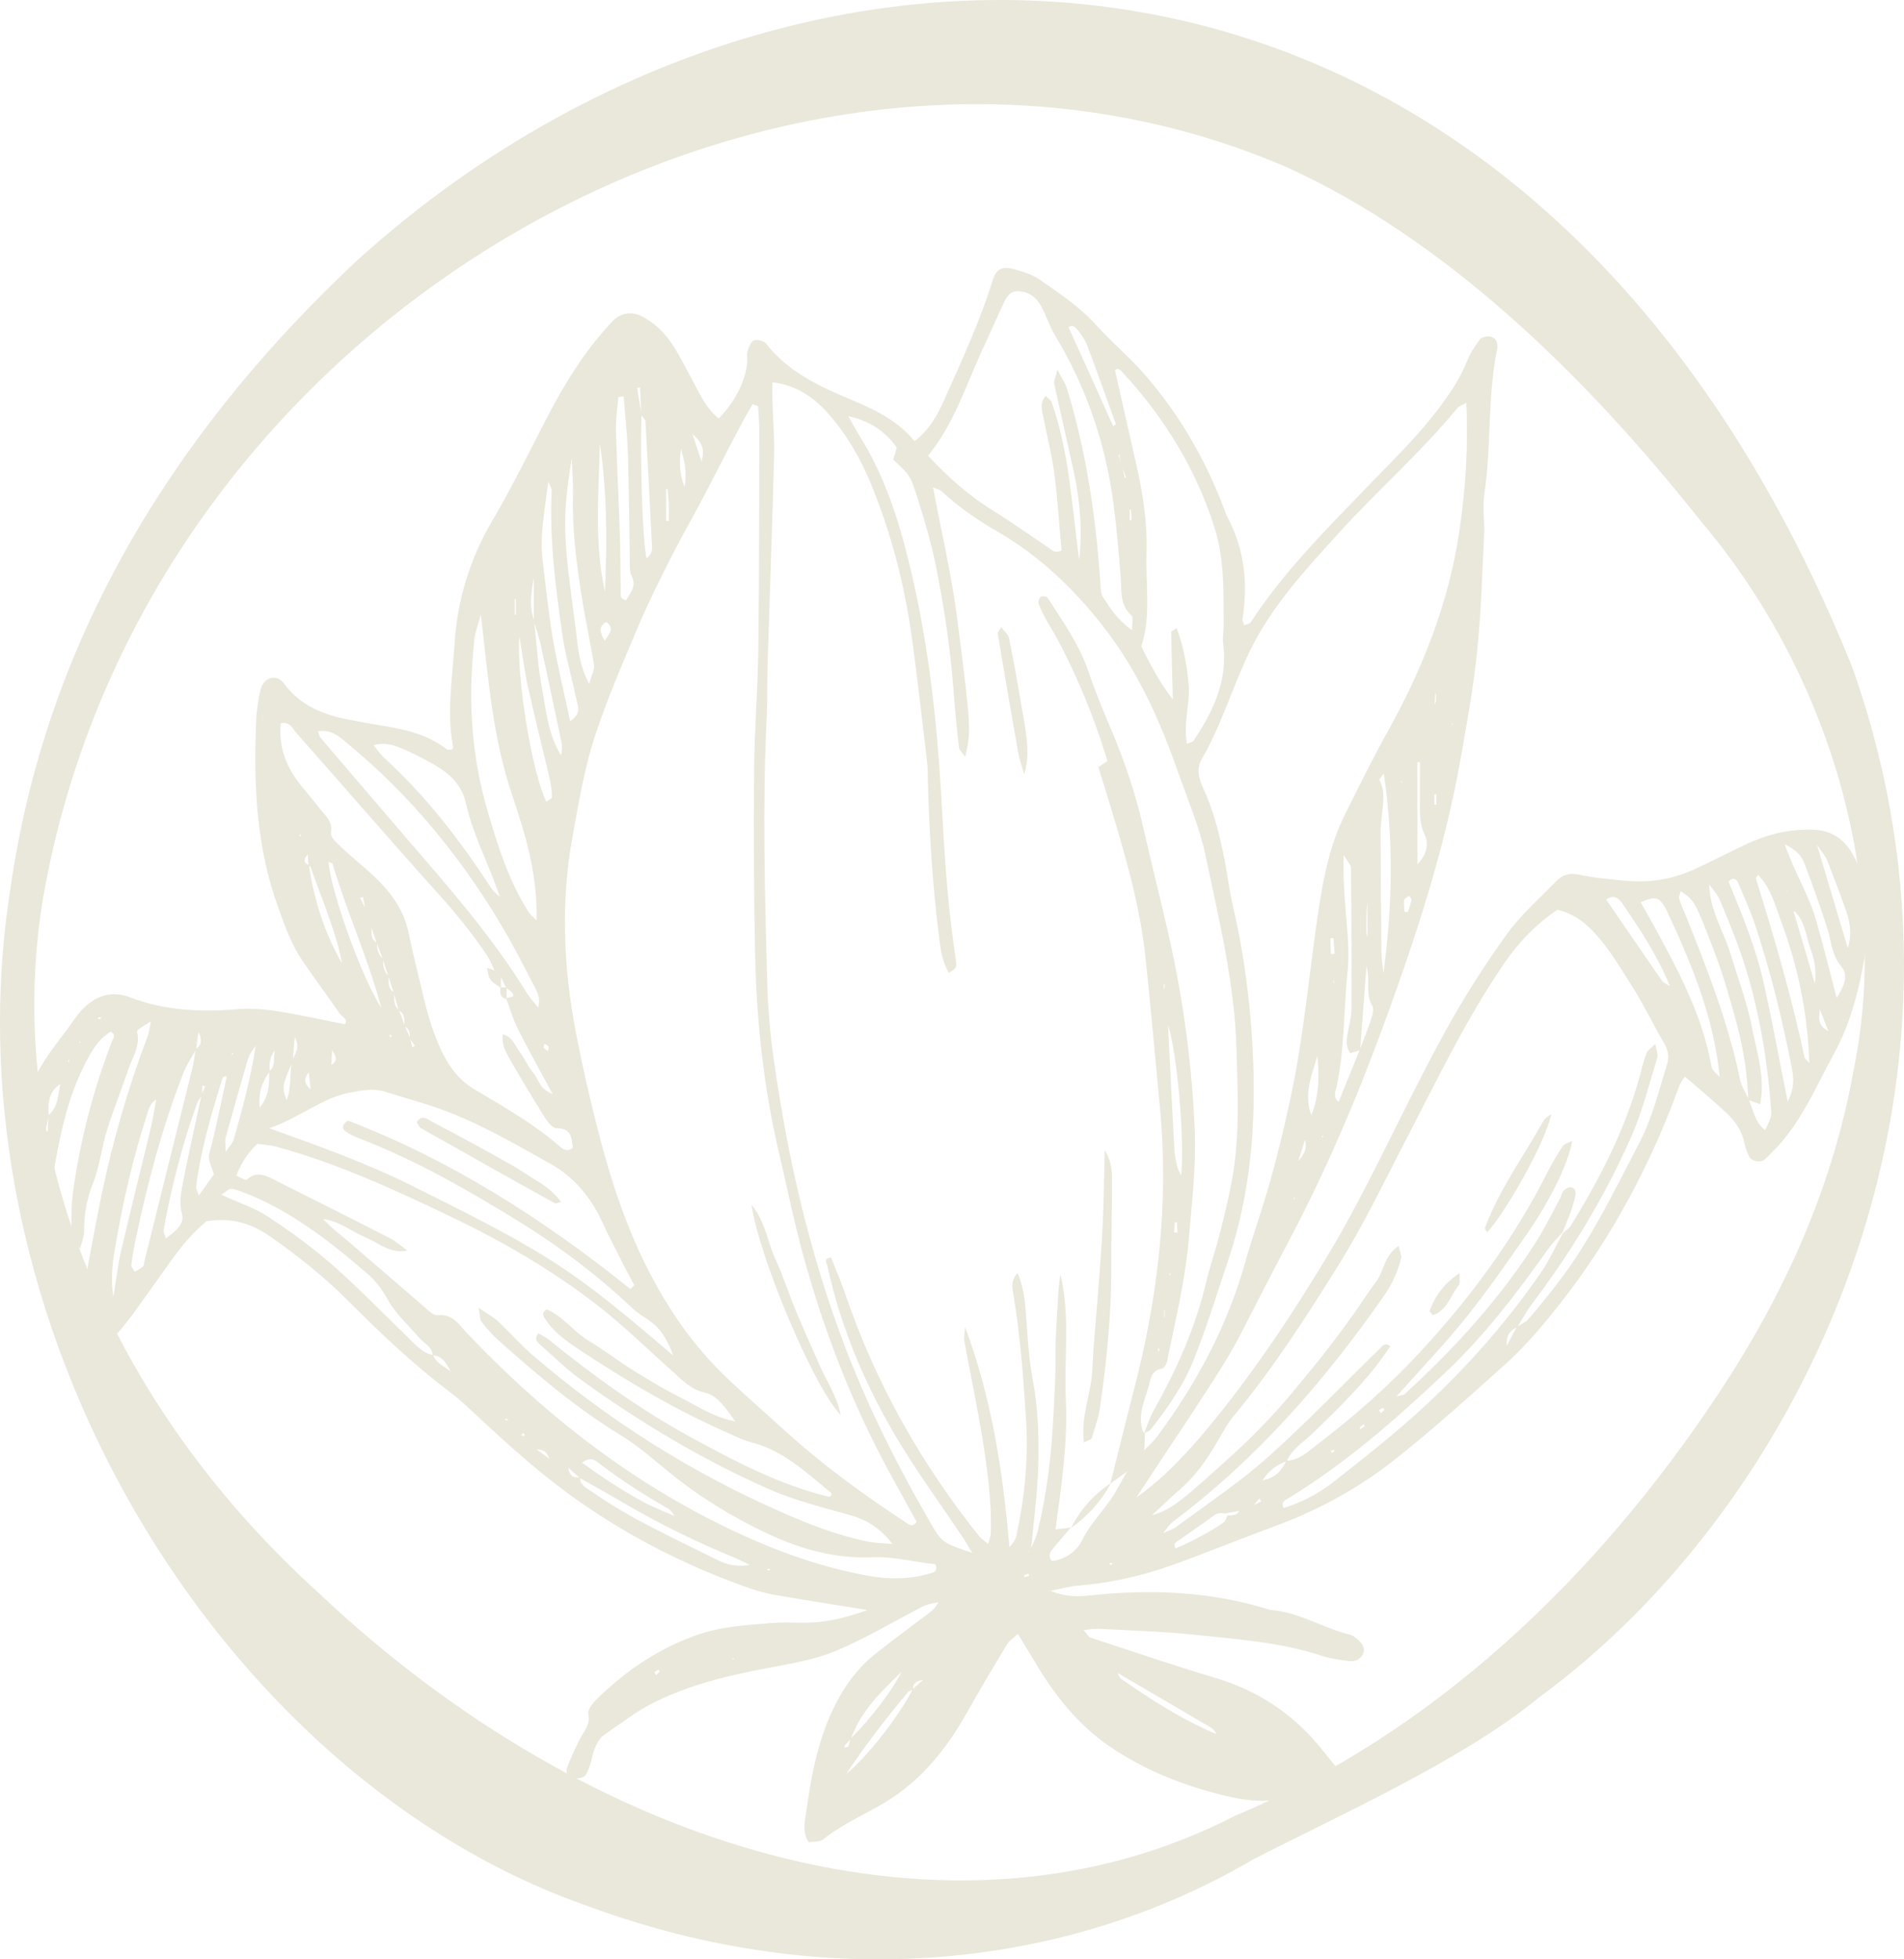 <?xml version="1.0" encoding="UTF-8"?> <svg xmlns="http://www.w3.org/2000/svg" width="35" height="36" viewBox="0 0 35 36" fill="none"><path d="M20.889 27.514C21.379 27.167 21.777 26.744 22.151 26.301C23.042 25.235 23.805 24.079 24.512 22.889C24.739 22.509 24.944 22.113 25.149 21.721C25.624 20.794 26.071 19.852 26.573 18.94C26.91 18.327 27.29 17.732 27.698 17.165C27.955 16.808 28.298 16.51 28.607 16.19C28.721 16.075 28.852 16.033 29.03 16.072C29.296 16.129 29.572 16.153 29.848 16.18C30.286 16.223 30.711 16.168 31.113 15.987C31.444 15.839 31.762 15.67 32.09 15.516C32.469 15.338 32.858 15.236 33.287 15.242C33.689 15.248 33.924 15.429 34.096 15.767C34.347 16.259 34.396 16.775 34.319 17.31C34.215 18.019 34.059 18.729 33.713 19.36C33.37 19.985 33.097 20.661 32.571 21.174C32.522 21.223 32.479 21.274 32.424 21.316C32.35 21.37 32.191 21.331 32.151 21.247C32.114 21.171 32.087 21.09 32.068 21.005C32.022 20.779 31.894 20.595 31.728 20.441C31.492 20.22 31.244 20.015 30.975 19.782C30.88 19.891 30.846 20.018 30.8 20.139C30.249 21.603 29.495 22.959 28.5 24.175C28.252 24.48 27.988 24.779 27.698 25.042C27.021 25.651 26.344 26.261 25.63 26.826C24.981 27.336 24.255 27.738 23.471 28.028C22.824 28.266 22.184 28.529 21.535 28.761C20.984 28.957 20.414 29.084 19.826 29.133C19.676 29.145 19.526 29.187 19.308 29.229C19.584 29.341 19.795 29.338 20.01 29.317C21.137 29.193 22.255 29.235 23.345 29.579C23.872 29.616 24.316 29.912 24.815 30.035C24.864 30.047 24.91 30.081 24.947 30.114C25.027 30.183 25.1 30.268 25.06 30.377C25.02 30.479 24.919 30.534 24.809 30.521C24.638 30.5 24.463 30.476 24.301 30.425C23.556 30.177 22.779 30.123 22.01 30.041C21.409 29.978 20.803 29.96 20.2 29.927C20.12 29.921 20.037 29.939 19.918 29.951C19.979 30.017 20.003 30.072 20.04 30.087C20.809 30.34 21.575 30.6 22.35 30.832C23.119 31.062 23.753 31.482 24.255 32.088C24.463 32.339 24.65 32.605 24.91 32.807C24.962 32.846 24.99 32.964 24.975 33.03C24.947 33.133 24.846 33.19 24.733 33.178C24.647 33.169 24.564 33.136 24.485 33.106C24.218 33.006 23.933 32.982 23.667 33.039C23.318 33.115 22.978 33.097 22.641 33.021C21.878 32.852 21.158 32.581 20.497 32.155C19.887 31.762 19.443 31.228 19.075 30.621C18.962 30.431 18.846 30.244 18.711 30.02C18.622 30.102 18.552 30.147 18.512 30.213C18.264 30.624 18.019 31.032 17.786 31.448C17.403 32.131 16.931 32.725 16.242 33.133C15.872 33.35 15.473 33.522 15.136 33.794C15.069 33.849 14.95 33.833 14.864 33.849C14.748 33.661 14.793 33.483 14.815 33.323C14.904 32.683 15.017 32.046 15.293 31.448C15.483 31.038 15.731 30.675 16.086 30.392C16.408 30.135 16.741 29.893 17.069 29.643C17.137 29.591 17.204 29.54 17.247 29.438C17.155 29.462 17.054 29.471 16.971 29.513C16.435 29.788 15.918 30.102 15.363 30.334C14.971 30.497 14.533 30.567 14.11 30.648C13.397 30.784 12.689 30.95 12.037 31.273C11.715 31.43 11.427 31.657 11.13 31.859C10.98 31.962 10.925 32.125 10.882 32.294C10.854 32.408 10.824 32.529 10.757 32.623C10.723 32.671 10.6 32.683 10.527 32.671C10.435 32.653 10.389 32.562 10.426 32.472C10.493 32.297 10.573 32.128 10.655 31.959C10.729 31.811 10.858 31.696 10.815 31.494C10.796 31.409 10.907 31.276 10.992 31.198C11.528 30.678 12.138 30.268 12.855 30.026C13.283 29.881 13.734 29.86 14.181 29.821C14.371 29.806 14.561 29.812 14.751 29.815C15.17 29.821 15.565 29.721 15.945 29.582C15.372 29.489 14.8 29.401 14.23 29.302C14.061 29.271 13.893 29.223 13.731 29.166C12.536 28.74 11.427 28.166 10.407 27.415C9.881 27.025 9.394 26.593 8.916 26.15C8.701 25.95 8.493 25.745 8.26 25.57C7.599 25.069 7.001 24.504 6.419 23.919C5.969 23.469 5.476 23.07 4.949 22.708C4.603 22.469 4.239 22.367 3.795 22.439C3.577 22.62 3.372 22.85 3.191 23.1C2.94 23.448 2.695 23.798 2.444 24.145C2.352 24.269 2.254 24.387 2.153 24.504C2.021 24.655 1.865 24.752 1.654 24.698C1.445 24.646 1.347 24.501 1.298 24.302C1.234 24.036 1.167 23.774 1.081 23.514C1.029 23.354 0.94 23.209 0.873 23.055C0.827 22.946 0.765 22.841 0.75 22.726C0.661 22.171 0.572 21.615 0.508 21.059C0.462 20.667 0.502 20.274 0.612 19.897C0.658 19.737 0.753 19.589 0.845 19.447C0.964 19.263 1.105 19.088 1.237 18.91C1.329 18.786 1.409 18.653 1.516 18.544C1.764 18.291 2.052 18.191 2.407 18.33C3.032 18.569 3.684 18.596 4.346 18.544C4.585 18.526 4.83 18.538 5.066 18.575C5.491 18.641 5.911 18.735 6.34 18.819C6.404 18.717 6.288 18.686 6.248 18.629C6.024 18.306 5.792 17.989 5.568 17.666C5.363 17.367 5.243 17.032 5.121 16.694C4.707 15.565 4.658 14.399 4.71 13.219C4.72 13.032 4.747 12.844 4.793 12.663C4.851 12.44 5.084 12.376 5.219 12.557C5.528 12.977 5.966 13.143 6.456 13.231C6.609 13.258 6.763 13.291 6.916 13.315C7.378 13.388 7.835 13.472 8.214 13.768C8.236 13.783 8.279 13.771 8.312 13.771C8.318 13.753 8.331 13.735 8.328 13.723C8.208 13.095 8.315 12.467 8.355 11.842C8.404 11.03 8.637 10.269 9.05 9.566C9.415 8.947 9.727 8.304 10.058 7.667C10.386 7.036 10.763 6.423 11.265 5.897C11.406 5.749 11.605 5.719 11.78 5.804C12.037 5.928 12.23 6.124 12.377 6.356C12.524 6.586 12.643 6.833 12.775 7.075C12.895 7.298 13.005 7.528 13.213 7.688C13.507 7.389 13.706 6.999 13.737 6.655C13.743 6.589 13.721 6.513 13.743 6.453C13.764 6.377 13.801 6.278 13.859 6.254C13.918 6.229 14.043 6.263 14.083 6.314C14.432 6.761 14.913 7.026 15.421 7.247C15.927 7.467 16.447 7.654 16.812 8.107C17.097 7.887 17.241 7.606 17.363 7.334C17.682 6.619 18.013 5.906 18.245 5.158C18.313 4.946 18.417 4.883 18.637 4.946C18.803 4.992 18.977 5.043 19.112 5.137C19.477 5.393 19.85 5.638 20.151 5.973C20.414 6.266 20.717 6.519 20.98 6.812C21.639 7.546 22.129 8.385 22.484 9.3C22.509 9.363 22.527 9.43 22.558 9.49C22.877 10.085 22.944 10.716 22.84 11.371C22.834 11.401 22.855 11.434 22.87 11.489C22.913 11.471 22.971 11.465 22.99 11.434C23.593 10.511 24.371 9.735 25.134 8.944C25.563 8.5 26.007 8.071 26.387 7.582C26.619 7.28 26.834 6.978 26.972 6.625C27.027 6.486 27.116 6.353 27.207 6.232C27.238 6.193 27.333 6.175 27.391 6.184C27.483 6.199 27.532 6.275 27.526 6.371C27.526 6.389 27.523 6.405 27.52 6.423C27.339 7.295 27.419 8.189 27.287 9.067C27.25 9.318 27.293 9.578 27.281 9.831C27.247 10.547 27.226 11.262 27.152 11.975C27.085 12.633 26.965 13.288 26.849 13.943C26.555 15.61 26.028 17.213 25.446 18.801C24.947 20.166 24.38 21.5 23.7 22.786C23.388 23.375 23.088 23.97 22.782 24.559C22.537 25.027 22.233 25.467 21.948 25.914C21.605 26.43 21.244 26.971 20.889 27.514ZM22.582 31.968C22.604 31.977 22.625 31.989 22.638 31.995C22.622 31.989 22.598 31.983 22.573 31.977C22.506 31.94 22.439 31.904 22.371 31.871C22.34 31.832 22.319 31.78 22.282 31.756C21.7 31.412 21.115 31.071 20.53 30.73C20.506 30.727 20.481 30.721 20.454 30.718C20.481 30.721 20.509 30.721 20.536 30.724C20.561 30.766 20.573 30.823 20.61 30.848C21.171 31.234 21.743 31.608 22.38 31.868C22.448 31.895 22.515 31.931 22.582 31.968ZM12.643 30.431C12.646 30.431 12.649 30.431 12.649 30.431C12.634 30.428 12.616 30.425 12.6 30.425C12.613 30.428 12.628 30.431 12.643 30.431ZM13.032 28.179C13.044 28.185 13.054 28.194 13.066 28.2C13.051 28.194 13.038 28.188 13.023 28.182C12.953 28.148 12.885 28.115 12.815 28.082C12.751 28.046 12.686 28.006 12.622 27.97C12.551 27.937 12.484 27.904 12.414 27.871C12.371 27.819 12.34 27.753 12.288 27.723C11.859 27.478 11.443 27.212 11.047 26.913C10.965 26.853 10.873 26.741 10.698 26.874C11.069 27.143 11.433 27.381 11.819 27.593C12.012 27.698 12.221 27.774 12.423 27.865C12.493 27.898 12.561 27.931 12.631 27.964C12.695 28 12.76 28.04 12.827 28.076C12.895 28.112 12.965 28.145 13.032 28.179ZM6.41 17.923C6.413 17.938 6.416 17.956 6.416 17.971C6.413 17.956 6.41 17.944 6.407 17.929C6.37 17.862 6.334 17.796 6.294 17.732C6.177 17.107 5.917 16.528 5.709 15.93C5.706 15.918 5.681 15.912 5.669 15.903C5.666 15.842 5.663 15.785 5.657 15.7C5.565 15.803 5.596 15.854 5.678 15.897C5.776 16.543 5.969 17.159 6.303 17.726C6.34 17.79 6.374 17.856 6.41 17.923ZM9.626 17.207C9.636 17.228 9.648 17.249 9.657 17.27C9.645 17.252 9.632 17.231 9.62 17.213C9.617 17.201 9.614 17.186 9.614 17.174C9.62 17.186 9.623 17.195 9.626 17.207ZM7.243 18.233C7.25 18.348 7.225 18.472 7.335 18.56C7.372 18.659 7.409 18.756 7.442 18.855C7.476 18.928 7.51 19 7.54 19.073C7.553 19.13 7.565 19.185 7.577 19.242C7.593 19.233 7.608 19.227 7.626 19.218C7.596 19.172 7.565 19.124 7.534 19.079C7.531 18.994 7.537 18.901 7.436 18.861C7.427 18.753 7.458 18.632 7.329 18.566C7.299 18.457 7.268 18.348 7.237 18.24C7.204 18.137 7.17 18.031 7.136 17.929C7.102 17.826 7.069 17.723 7.035 17.618C6.998 17.518 6.962 17.418 6.922 17.322C6.888 17.219 6.851 17.116 6.818 17.014C6.784 16.911 6.75 16.805 6.717 16.703C6.701 16.627 6.686 16.552 6.671 16.479C6.652 16.485 6.637 16.491 6.619 16.497C6.652 16.564 6.689 16.63 6.723 16.697C6.756 16.799 6.79 16.905 6.824 17.008C6.845 17.113 6.79 17.246 6.928 17.319C6.931 17.43 6.943 17.536 7.041 17.615C7.044 17.729 7.041 17.844 7.142 17.923C7.151 18.034 7.115 18.158 7.243 18.233ZM32.874 16.413C32.868 16.401 32.862 16.386 32.855 16.374C32.849 16.365 32.837 16.362 32.828 16.356C32.846 16.374 32.865 16.389 32.883 16.407C32.911 16.516 32.938 16.621 32.966 16.73C33.088 17.147 33.211 17.566 33.361 18.07C33.398 17.778 33.336 17.59 33.272 17.406C33.196 17.186 33.18 16.941 33.006 16.76C32.993 16.748 32.975 16.745 32.96 16.736C32.929 16.627 32.901 16.522 32.874 16.413ZM22.791 27.759C22.696 27.777 22.601 27.792 22.506 27.81C22.365 27.768 22.285 27.874 22.19 27.937C22.022 28.052 21.857 28.169 21.691 28.287C21.642 28.323 21.562 28.336 21.605 28.453C21.918 28.317 22.215 28.163 22.494 27.973C22.527 27.949 22.54 27.892 22.561 27.846C22.647 27.84 22.742 27.852 22.785 27.75C22.864 27.723 22.947 27.695 23.027 27.665C23.079 27.638 23.134 27.611 23.186 27.584C23.174 27.569 23.161 27.554 23.149 27.535C23.109 27.581 23.073 27.626 23.033 27.671C22.953 27.701 22.87 27.729 22.791 27.759ZM2.983 19.894C2.949 19.997 2.912 20.099 2.879 20.199C2.744 20.274 2.726 20.413 2.683 20.54C2.45 21.268 2.278 22.011 2.144 22.762C2.082 23.113 2.021 23.457 2.085 23.828C2.134 23.526 2.165 23.236 2.232 22.959C2.404 22.216 2.591 21.479 2.768 20.739C2.811 20.558 2.839 20.377 2.873 20.193C2.906 20.09 2.943 19.988 2.977 19.888C2.986 19.858 2.995 19.831 3.004 19.8C2.998 19.834 2.989 19.864 2.983 19.894ZM5.063 19.29C4.958 19.405 4.946 19.544 4.958 19.689C4.827 19.867 4.744 20.06 4.775 20.35C4.962 20.114 4.946 19.897 4.949 19.683C5.09 19.577 5.004 19.411 5.063 19.281C5.056 19.269 5.047 19.26 5.047 19.248C5.047 19.242 5.063 19.239 5.072 19.233C5.069 19.254 5.066 19.272 5.063 19.29ZM6.083 19.568C6.196 19.508 6.196 19.429 6.104 19.296C6.098 19.414 6.095 19.492 6.092 19.574C6.086 19.604 6.079 19.631 6.07 19.662C6.076 19.631 6.079 19.601 6.083 19.568ZM9.305 18.152C9.271 18.086 9.24 18.016 9.207 17.95C9.167 17.91 9.13 17.871 9.09 17.832C9.047 17.741 9.011 17.645 8.956 17.56C8.671 17.135 8.346 16.739 8 16.359C7.142 15.405 6.303 14.432 5.452 13.472C5.381 13.394 5.338 13.252 5.161 13.288C5.124 13.656 5.222 13.992 5.43 14.294C5.568 14.49 5.733 14.665 5.877 14.855C5.975 14.985 6.125 15.091 6.083 15.299C6.07 15.359 6.15 15.45 6.211 15.507C6.37 15.661 6.542 15.806 6.71 15.951C7.093 16.28 7.418 16.648 7.516 17.162C7.556 17.361 7.602 17.56 7.651 17.759C7.755 18.17 7.835 18.593 7.982 18.988C8.129 19.384 8.322 19.776 8.707 20.006C9.253 20.332 9.807 20.643 10.288 21.062C10.343 21.111 10.426 21.177 10.53 21.087C10.502 20.918 10.515 20.73 10.233 20.73C10.159 20.73 10.067 20.616 10.015 20.534C9.789 20.172 9.568 19.806 9.357 19.435C9.283 19.305 9.213 19.166 9.247 19.003C9.427 19.055 9.47 19.218 9.559 19.335C9.651 19.456 9.709 19.607 9.81 19.722C9.902 19.828 9.908 20.003 10.159 20.102C9.917 19.652 9.709 19.284 9.522 18.91C9.433 18.732 9.375 18.535 9.305 18.345C9.354 18.309 9.528 18.342 9.378 18.206C9.354 18.188 9.329 18.17 9.305 18.152ZM5.684 19.698C5.608 19.785 5.556 19.876 5.709 20.015C5.694 19.879 5.684 19.785 5.675 19.692C5.694 19.652 5.712 19.613 5.694 19.655C5.706 19.607 5.694 19.652 5.684 19.698ZM20.613 8.548C20.601 8.485 20.588 8.421 20.576 8.355C20.57 8.355 20.567 8.358 20.561 8.358C20.579 8.418 20.601 8.479 20.619 8.539C20.637 8.621 20.659 8.699 20.677 8.781C20.683 8.778 20.693 8.775 20.699 8.772C20.671 8.699 20.641 8.624 20.613 8.548ZM0.891 20.489C1.078 20.335 1.062 20.105 1.114 19.9C1.127 19.876 1.136 19.852 1.139 19.849C1.136 19.855 1.13 19.882 1.124 19.909C0.894 20.048 0.876 20.265 0.897 20.498C0.876 20.595 0.854 20.688 0.833 20.785C0.848 20.785 0.863 20.788 0.876 20.788C0.882 20.685 0.885 20.588 0.891 20.489ZM5.381 19.498C5.182 19.963 5.182 19.963 5.268 20.217C5.369 19.957 5.314 19.716 5.372 19.489C5.409 19.369 5.531 19.263 5.418 19.055C5.403 19.242 5.39 19.372 5.381 19.498ZM15.633 31.947C15.982 31.608 16.377 31.098 16.573 30.718C16.175 31.101 15.813 31.457 15.639 31.956C15.605 31.992 15.568 32.025 15.538 32.061C15.529 32.073 15.522 32.091 15.516 32.106C15.544 32.1 15.587 32.103 15.593 32.088C15.614 32.046 15.62 31.995 15.633 31.947ZM16.787 31.047C16.757 31.059 16.714 31.065 16.695 31.086C16.306 31.551 15.936 32.025 15.553 32.596C15.945 32.282 16.533 31.518 16.778 31.038C16.827 30.992 16.879 30.947 16.968 30.866C16.806 30.893 16.778 30.956 16.787 31.047ZM30.708 18.125C30.715 18.149 30.721 18.173 30.724 18.188C30.718 18.176 30.711 18.152 30.702 18.131C30.476 17.575 30.151 17.074 29.811 16.585C29.734 16.473 29.633 16.449 29.526 16.528C29.872 17.032 30.206 17.524 30.546 18.013C30.583 18.064 30.653 18.089 30.708 18.125ZM9.813 11.41C9.813 11.145 9.813 10.882 9.813 10.616C9.764 10.879 9.724 11.145 9.819 11.404C9.865 11.824 9.887 12.25 9.966 12.663C10.043 13.074 10.077 13.502 10.312 13.877C10.337 13.789 10.334 13.708 10.319 13.629C10.193 13.035 10.07 12.44 9.939 11.845C9.905 11.697 9.856 11.555 9.813 11.41ZM11.786 7.621C11.78 7.455 11.773 7.289 11.767 7.12C11.749 7.123 11.73 7.123 11.712 7.126C11.74 7.289 11.764 7.452 11.792 7.615C11.764 8.515 11.813 9.922 11.884 10.257C11.973 10.2 11.988 10.118 11.985 10.037C11.948 9.273 11.908 8.512 11.865 7.748C11.862 7.706 11.813 7.664 11.786 7.621ZM3.718 20.111C3.684 20.169 3.638 20.226 3.617 20.287C3.347 21.041 3.151 21.814 3.007 22.599C3.001 22.638 3.029 22.684 3.047 22.756C3.222 22.623 3.399 22.497 3.344 22.297C3.286 22.083 3.332 21.893 3.369 21.697C3.473 21.162 3.595 20.634 3.709 20.099C3.73 20.054 3.755 20.006 3.776 19.96C3.758 19.954 3.736 19.951 3.718 19.945C3.718 20.003 3.718 20.057 3.718 20.111ZM10.655 27.155C10.597 27.101 10.539 27.049 10.447 26.965C10.472 27.152 10.57 27.146 10.662 27.149C10.662 27.297 10.787 27.342 10.882 27.409C11.602 27.916 12.407 28.269 13.192 28.665C13.354 28.746 13.528 28.791 13.786 28.755C13.645 28.689 13.568 28.646 13.492 28.616C12.824 28.342 12.175 28.025 11.55 27.665C11.253 27.49 10.953 27.321 10.655 27.155ZM25.002 19.296C24.941 19.314 24.88 19.332 24.821 19.351C24.72 19.203 24.757 19.07 24.782 18.94C24.806 18.807 24.843 18.671 24.843 18.538C24.846 17.672 24.843 16.805 24.834 15.942C24.834 15.894 24.782 15.845 24.699 15.71C24.687 16.12 24.714 16.422 24.736 16.724C24.763 17.095 24.812 17.473 24.772 17.841C24.699 18.547 24.72 19.266 24.57 19.966C24.555 20.045 24.491 20.148 24.607 20.247C24.742 19.915 24.867 19.601 24.996 19.287C25.067 19.1 25.146 18.913 25.207 18.72C25.232 18.644 25.259 18.538 25.226 18.481C25.091 18.261 25.195 18.016 25.119 17.75C25.079 18.294 25.039 18.795 25.002 19.296ZM3.605 19.278C3.525 19.423 3.43 19.565 3.369 19.719C2.986 20.703 2.716 21.718 2.499 22.747C2.462 22.913 2.435 23.079 2.413 23.248C2.41 23.285 2.456 23.327 2.477 23.366C2.53 23.336 2.588 23.309 2.631 23.269C2.652 23.251 2.646 23.206 2.655 23.173C2.949 21.989 3.243 20.806 3.537 19.622C3.565 19.508 3.577 19.39 3.595 19.275C3.7 19.209 3.724 19.124 3.648 18.961C3.629 19.097 3.617 19.188 3.605 19.278ZM32.136 20.211C32.123 19.752 32.053 19.299 31.937 18.855C31.82 18.415 31.695 17.971 31.535 17.545C31.155 16.54 31.146 16.543 30.895 16.374C30.883 16.425 30.855 16.473 30.868 16.513C30.895 16.609 30.938 16.703 30.978 16.796C31.376 17.79 31.771 18.783 31.986 19.834C32.013 19.963 32.093 20.081 32.145 20.202C32.231 20.389 32.252 20.619 32.448 20.764C32.568 20.51 32.568 20.51 32.555 20.368C32.485 19.432 32.329 18.511 32.035 17.618C31.912 17.246 31.759 16.884 31.609 16.525C31.566 16.425 31.483 16.34 31.419 16.25C31.431 16.73 31.689 17.119 31.82 17.551C31.958 18.007 32.127 18.457 32.215 18.922C32.301 19.36 32.451 19.8 32.356 20.287C32.261 20.253 32.197 20.232 32.136 20.211ZM7.96 24.897C8.009 25.02 8.113 25.081 8.282 25.193C8.181 24.999 8.104 24.906 7.951 24.906C7.951 24.743 7.801 24.688 7.715 24.589C7.513 24.356 7.277 24.145 7.13 23.882C7.026 23.698 6.916 23.541 6.759 23.408C6.551 23.23 6.343 23.052 6.125 22.883C5.623 22.494 5.09 22.146 4.49 21.914C4.41 21.884 4.327 21.847 4.245 21.844C4.196 21.844 4.147 21.902 4.07 21.953C4.392 22.101 4.692 22.195 4.943 22.364C5.357 22.638 5.761 22.934 6.132 23.26C6.594 23.668 7.023 24.112 7.467 24.541C7.614 24.679 7.74 24.852 7.96 24.897ZM9.21 16.5C9.228 16.525 9.247 16.546 9.262 16.57C9.24 16.549 9.222 16.528 9.201 16.51C9.161 16.398 9.121 16.286 9.078 16.177C8.903 15.716 8.677 15.263 8.573 14.786C8.487 14.399 8.254 14.206 7.954 14.034C7.789 13.94 7.62 13.856 7.446 13.777C7.277 13.702 7.102 13.632 6.867 13.69C6.94 13.78 6.986 13.853 7.044 13.907C7.825 14.617 8.462 15.444 9.032 16.322C9.081 16.389 9.152 16.44 9.21 16.5ZM1.531 23.759C1.58 23.91 1.522 24.106 1.733 24.202C1.828 24.082 1.801 23.961 1.767 23.846C1.678 23.816 1.598 23.792 1.522 23.768C1.638 23.152 1.745 22.536 1.874 21.92C2.079 20.939 2.358 19.976 2.716 19.034C2.744 18.958 2.75 18.877 2.772 18.768C2.53 18.919 2.511 18.925 2.523 18.973C2.579 19.227 2.432 19.432 2.358 19.652C2.232 20.024 2.085 20.386 1.969 20.758C1.868 21.081 1.834 21.428 1.709 21.742C1.589 22.035 1.546 22.328 1.546 22.635C1.546 22.714 1.51 22.792 1.473 22.943C1.39 22.823 1.314 22.762 1.314 22.699C1.311 22.427 1.307 22.155 1.344 21.887C1.476 20.942 1.715 20.021 2.061 19.127C2.082 19.073 2.138 19.012 2.036 18.955C1.794 19.103 1.666 19.341 1.543 19.586C1.258 20.157 1.121 20.77 1.01 21.392C0.955 21.715 0.971 22.035 1.072 22.349C1.145 22.575 1.185 22.811 1.255 23.037C1.341 23.288 1.439 23.52 1.531 23.759ZM21.045 26.633L21.036 26.642C21.118 26.557 21.21 26.479 21.281 26.382C21.997 25.413 22.558 24.368 22.886 23.206C23.03 22.699 23.21 22.201 23.351 21.694C23.489 21.204 23.608 20.706 23.716 20.208C23.973 19.024 24.068 17.82 24.252 16.627C24.341 16.054 24.463 15.489 24.723 14.967C24.981 14.447 25.238 13.928 25.52 13.421C26.154 12.28 26.625 11.084 26.822 9.789C26.941 8.995 26.993 8.201 26.953 7.398C26.962 7.374 26.975 7.347 26.984 7.322C26.975 7.35 26.965 7.374 26.956 7.401C26.898 7.434 26.825 7.455 26.785 7.504C26.12 8.313 25.327 9.004 24.625 9.777C24.016 10.45 23.391 11.114 22.987 11.939C22.662 12.597 22.463 13.309 22.092 13.946C21.988 14.124 22.037 14.312 22.12 14.487C22.316 14.909 22.423 15.356 22.512 15.806C22.564 16.075 22.595 16.347 22.656 16.609C22.864 17.491 22.981 18.381 23.027 19.287C23.094 20.61 23.002 21.899 22.573 23.167C22.362 23.795 22.169 24.432 21.918 25.045C21.734 25.488 21.452 25.878 21.161 26.258C21.134 26.295 21.076 26.31 21.03 26.334C21.088 26.195 21.134 26.047 21.207 25.917C21.627 25.169 21.976 24.393 22.172 23.556C22.242 23.257 22.347 22.968 22.42 22.672C22.509 22.325 22.595 21.977 22.656 21.627C22.791 20.848 22.751 20.066 22.73 19.281C22.696 18.061 22.405 16.887 22.157 15.704C22.046 15.184 21.835 14.698 21.66 14.2C21.32 13.228 20.907 12.307 20.261 11.486C19.712 10.788 19.081 10.194 18.313 9.753C17.951 9.544 17.617 9.312 17.314 9.031C17.274 8.995 17.21 8.983 17.152 8.956C17.308 9.789 17.498 10.586 17.599 11.392C17.863 13.436 17.847 13.439 17.743 13.907C17.691 13.829 17.633 13.783 17.627 13.729C17.587 13.373 17.553 13.02 17.526 12.663C17.467 11.896 17.354 11.139 17.201 10.387C17.115 9.97 16.996 9.56 16.867 9.155C16.732 8.723 16.72 8.729 16.42 8.445C16.441 8.37 16.463 8.292 16.484 8.222C16.273 7.929 16.006 7.742 15.593 7.645C15.691 7.818 15.752 7.932 15.823 8.044C16.184 8.633 16.423 9.267 16.604 9.928C17.032 11.498 17.219 13.104 17.308 14.722C17.36 15.691 17.421 16.661 17.569 17.621C17.575 17.669 17.587 17.726 17.569 17.772C17.553 17.811 17.498 17.832 17.443 17.877C17.33 17.684 17.296 17.488 17.271 17.285C17.146 16.322 17.084 15.353 17.057 14.384C17.054 14.266 17.057 14.146 17.045 14.028C16.953 13.252 16.867 12.473 16.76 11.7C16.625 10.737 16.383 9.798 16.012 8.895C15.823 8.436 15.578 8.005 15.247 7.624C14.974 7.31 14.656 7.081 14.199 7.023C14.199 7.156 14.196 7.256 14.199 7.359C14.208 7.7 14.239 8.041 14.23 8.379C14.196 9.656 14.15 10.933 14.11 12.21C14.101 12.518 14.11 12.823 14.095 13.131C14.015 14.749 14.058 16.371 14.101 17.989C14.114 18.481 14.153 18.976 14.224 19.465C14.478 21.274 14.885 23.046 15.541 24.764C15.97 25.884 16.506 26.95 17.106 27.982C17.317 28.348 17.326 28.342 17.875 28.535C17.795 28.408 17.74 28.308 17.676 28.215C17.314 27.674 16.931 27.146 16.588 26.593C15.948 25.555 15.467 24.447 15.207 23.251C15.198 23.206 15.13 23.122 15.277 23.106C15.363 23.324 15.458 23.541 15.535 23.765C16.089 25.398 16.922 26.88 18.003 28.23C18.04 28.275 18.095 28.308 18.163 28.366C18.187 28.275 18.212 28.23 18.212 28.185C18.233 27.587 18.15 26.995 18.055 26.406C17.96 25.818 17.835 25.235 17.728 24.646C17.712 24.562 17.737 24.468 17.74 24.381C18.23 25.691 18.438 27.043 18.555 28.426C18.619 28.36 18.668 28.29 18.683 28.215C18.837 27.511 18.907 26.802 18.861 26.083C18.812 25.319 18.757 24.556 18.631 23.798C18.613 23.677 18.57 23.538 18.705 23.39C18.806 23.623 18.833 23.837 18.852 24.054C18.889 24.477 18.901 24.909 18.98 25.326C19.085 25.866 19.1 26.409 19.085 26.953C19.069 27.463 18.999 27.97 18.953 28.477C18.941 28.486 18.928 28.493 18.919 28.502C18.913 28.508 18.913 28.52 18.91 28.532C18.922 28.511 18.931 28.493 18.944 28.471C18.987 28.363 19.045 28.257 19.072 28.145C19.244 27.451 19.327 26.744 19.363 26.032C19.382 25.661 19.406 25.292 19.403 24.918C19.4 24.528 19.434 24.139 19.455 23.75C19.461 23.638 19.48 23.523 19.492 23.411C19.679 24.181 19.556 24.954 19.593 25.724C19.63 26.515 19.51 27.303 19.403 28.1C19.52 28.088 19.602 28.076 19.685 28.067C19.578 28.194 19.464 28.32 19.36 28.45C19.308 28.517 19.253 28.586 19.339 28.683C19.59 28.646 19.789 28.508 19.896 28.293C20.034 28.012 20.248 27.795 20.423 27.544C20.536 27.378 20.625 27.194 20.726 27.019C20.803 26.953 20.88 26.886 20.959 26.82C20.99 26.76 21.017 26.696 21.045 26.633ZM28.73 22.657C28.779 22.611 28.843 22.572 28.877 22.518C29.416 21.642 29.884 20.736 30.151 19.74C30.185 19.61 30.218 19.477 30.267 19.351C30.286 19.299 30.347 19.266 30.427 19.181C30.448 19.305 30.485 19.375 30.466 19.429C30.316 19.915 30.194 20.416 29.989 20.881C29.505 21.974 28.889 22.998 28.163 23.955C28.062 24.088 27.982 24.242 27.893 24.384C27.777 24.438 27.685 24.507 27.698 24.725C27.78 24.571 27.832 24.474 27.884 24.378C27.955 24.332 28.041 24.299 28.093 24.239C28.273 24.033 28.445 23.819 28.613 23.602C29.238 22.799 29.67 21.887 30.136 20.996C30.375 20.537 30.494 20.039 30.644 19.553C30.687 19.411 30.662 19.293 30.589 19.166C30.39 18.828 30.224 18.472 30.013 18.14C29.783 17.781 29.572 17.409 29.272 17.098C29.085 16.908 28.883 16.775 28.629 16.715C28.224 16.99 27.912 17.319 27.648 17.705C26.959 18.711 26.436 19.803 25.878 20.878C25.459 21.681 25.073 22.497 24.592 23.266C24.004 24.208 23.403 25.144 22.69 26.002C22.561 26.156 22.466 26.34 22.362 26.515C22.178 26.826 21.976 27.119 21.7 27.357C21.52 27.514 21.351 27.68 21.177 27.84C21.434 27.774 21.633 27.623 21.826 27.466C22.01 27.312 22.19 27.152 22.368 26.992C22.558 26.82 22.751 26.648 22.935 26.47C23.119 26.292 23.299 26.104 23.471 25.914C23.633 25.736 23.786 25.552 23.936 25.368C24.099 25.169 24.264 24.972 24.42 24.767C24.576 24.565 24.73 24.356 24.88 24.148C25.017 23.955 25.143 23.75 25.29 23.559C25.44 23.363 25.437 23.076 25.71 22.892C25.734 23.001 25.768 23.064 25.756 23.116C25.697 23.366 25.59 23.596 25.44 23.81C24.347 25.377 23.103 26.805 21.559 27.961C21.483 28.019 21.431 28.112 21.369 28.188C21.345 28.203 21.317 28.218 21.293 28.233C21.317 28.215 21.339 28.197 21.363 28.179C21.455 28.133 21.559 28.103 21.639 28.043C22.203 27.623 22.791 27.234 23.311 26.769C24.025 26.132 24.687 25.437 25.373 24.77C25.419 24.725 25.465 24.658 25.556 24.737C25.52 24.788 25.486 24.845 25.446 24.897C25.07 25.428 24.601 25.878 24.135 26.331C23.967 26.494 23.753 26.618 23.654 26.847C23.477 26.907 23.336 27.01 23.204 27.2C23.458 27.152 23.566 27.007 23.645 26.841C23.89 26.832 24.053 26.663 24.227 26.53C24.886 26.029 25.505 25.485 26.068 24.882C27.021 23.861 27.841 22.747 28.466 21.5C28.543 21.349 28.632 21.201 28.727 21.059C28.754 21.017 28.825 21.002 28.904 20.96C28.819 21.395 28.512 22.032 28.065 22.678C27.704 23.197 27.342 23.719 26.947 24.211C26.558 24.698 26.123 25.147 25.67 25.658C25.765 25.633 25.802 25.633 25.82 25.615C26.736 24.779 27.566 23.867 28.233 22.823C28.399 22.563 28.534 22.285 28.678 22.017C28.702 21.971 28.708 21.914 28.742 21.878C28.773 21.844 28.828 21.811 28.868 21.814C28.953 21.82 28.972 21.899 28.959 21.965C28.941 22.065 28.91 22.161 28.877 22.258C28.831 22.385 28.776 22.512 28.727 22.638C28.638 22.741 28.54 22.835 28.463 22.943C27.89 23.753 27.287 24.544 26.561 25.226C25.664 26.074 24.736 26.889 23.673 27.535C23.621 27.566 23.544 27.593 23.593 27.708C23.921 27.608 24.224 27.451 24.494 27.243C24.926 26.904 25.358 26.566 25.774 26.207C26.766 25.353 27.639 24.39 28.374 23.312C28.5 23.109 28.607 22.877 28.73 22.657ZM13.936 7.464C13.902 7.452 13.868 7.44 13.835 7.425C13.752 7.57 13.666 7.715 13.59 7.863C13.351 8.316 13.121 8.772 12.882 9.224C12.708 9.557 12.518 9.88 12.349 10.215C12.141 10.625 11.933 11.039 11.752 11.462C11.461 12.153 11.158 12.841 10.928 13.551C10.741 14.13 10.64 14.74 10.53 15.341C10.303 16.561 10.355 17.784 10.591 18.997C10.711 19.616 10.851 20.229 11.011 20.839C11.283 21.896 11.639 22.919 12.211 23.867C12.551 24.432 12.95 24.936 13.431 25.383C13.795 25.721 14.166 26.05 14.536 26.382C15.201 26.977 15.927 27.496 16.674 27.988C16.735 28.028 16.794 28.049 16.849 27.961C16.665 27.623 16.472 27.282 16.288 26.938C15.633 25.715 15.14 24.426 14.772 23.091C14.594 22.451 14.466 21.799 14.313 21.153C14.037 19.973 13.908 18.771 13.881 17.56C13.856 16.419 13.853 15.281 13.862 14.14C13.868 13.409 13.93 12.678 13.939 11.945C13.957 10.601 13.954 9.255 13.957 7.911C13.96 7.766 13.942 7.615 13.936 7.464ZM15.238 27.502C15.253 27.493 15.274 27.49 15.28 27.475C15.287 27.463 15.284 27.436 15.274 27.427C14.824 27.058 14.401 26.651 13.81 26.5C13.645 26.458 13.489 26.376 13.332 26.307C12.432 25.908 11.584 25.413 10.766 24.876C10.496 24.698 10.211 24.522 10.028 24.245C9.994 24.193 9.939 24.13 10.049 24.057C10.343 24.181 10.536 24.459 10.812 24.628C11.106 24.806 11.378 25.015 11.672 25.199C11.951 25.371 12.233 25.54 12.524 25.685C12.824 25.833 13.1 26.035 13.516 26.116C13.332 25.86 13.188 25.64 12.959 25.588C12.695 25.531 12.545 25.362 12.368 25.202C11.905 24.791 11.464 24.356 10.977 23.979C10.147 23.336 9.237 22.808 8.288 22.355C7.246 21.857 6.199 21.373 5.078 21.069C4.965 21.038 4.845 21.032 4.732 21.017C4.551 21.183 4.438 21.367 4.343 21.6C4.419 21.633 4.511 21.694 4.533 21.675C4.735 21.497 4.912 21.612 5.093 21.703C5.785 22.05 6.478 22.397 7.167 22.75C7.283 22.811 7.381 22.901 7.488 22.977C7.173 23.043 6.968 22.841 6.726 22.738C6.462 22.629 6.236 22.436 5.939 22.397C6.089 22.56 6.263 22.69 6.426 22.829C6.882 23.218 7.335 23.614 7.792 24.006C7.868 24.073 7.966 24.175 8.043 24.166C8.325 24.136 8.435 24.338 8.585 24.495C9.93 25.911 11.443 27.116 13.207 27.994C14.074 28.426 14.971 28.77 15.93 28.948C16.325 29.021 16.72 29.024 17.109 28.906C17.17 28.888 17.244 28.864 17.195 28.74C16.818 28.707 16.438 28.595 16.043 28.613C15.351 28.643 14.711 28.462 14.095 28.172C13.455 27.871 12.855 27.502 12.306 27.055C12.012 26.817 11.727 26.563 11.406 26.367C10.591 25.872 9.874 25.259 9.167 24.631C9.05 24.528 8.949 24.411 8.854 24.29C8.821 24.248 8.827 24.178 8.796 24.027C8.965 24.145 9.069 24.196 9.149 24.272C9.375 24.483 9.577 24.719 9.813 24.918C11.179 26.086 12.686 27.043 14.337 27.771C14.855 28 15.385 28.209 15.945 28.323C16.071 28.351 16.206 28.351 16.408 28.369C16.163 28.058 15.915 27.916 15.602 27.831C15.103 27.692 14.597 27.566 14.126 27.357C12.91 26.82 11.773 26.138 10.698 25.365C10.42 25.166 10.175 24.924 9.917 24.695C9.874 24.655 9.81 24.598 9.899 24.498C9.963 24.538 10.034 24.571 10.095 24.619C10.91 25.28 11.761 25.893 12.686 26.4C13.498 26.844 14.322 27.279 15.238 27.502ZM20.809 11.579C20.809 11.438 20.837 11.338 20.803 11.311C20.576 11.117 20.622 10.858 20.601 10.607C20.564 10.148 20.527 9.692 20.466 9.236C20.319 8.144 19.97 7.117 19.397 6.169C19.293 5.994 19.232 5.795 19.134 5.617C19.048 5.46 18.904 5.357 18.717 5.351C18.549 5.345 18.49 5.481 18.432 5.607C18.297 5.903 18.163 6.196 18.028 6.492C17.74 7.126 17.529 7.799 17.06 8.373C17.418 8.756 17.795 9.098 18.236 9.369C18.585 9.587 18.922 9.825 19.262 10.055C19.33 10.1 19.385 10.178 19.513 10.115C19.471 9.653 19.443 9.179 19.382 8.708C19.336 8.355 19.244 8.008 19.177 7.657C19.152 7.534 19.109 7.401 19.222 7.274C19.265 7.319 19.317 7.35 19.333 7.392C19.657 8.313 19.7 9.285 19.838 10.284C19.896 9.756 19.86 9.224 19.734 8.645C19.617 8.113 19.495 7.585 19.379 7.054C19.366 7.002 19.403 6.945 19.437 6.794C19.526 6.963 19.584 7.045 19.611 7.132C19.97 8.295 20.141 9.484 20.227 10.692C20.233 10.791 20.23 10.906 20.282 10.982C20.411 11.178 20.536 11.383 20.809 11.579ZM11.59 23.686C11.614 23.662 11.636 23.638 11.66 23.614C11.571 23.448 11.482 23.285 11.4 23.119C11.293 22.904 11.179 22.693 11.081 22.475C10.873 22.011 10.554 21.624 10.113 21.38C9.452 21.011 8.796 20.628 8.08 20.371C7.755 20.256 7.421 20.169 7.093 20.063C6.87 19.991 6.658 20.033 6.432 20.075C5.908 20.175 5.522 20.534 4.949 20.73C5.908 21.072 6.775 21.386 7.599 21.799C8.444 22.225 9.299 22.635 10.101 23.14C10.885 23.632 11.584 24.233 12.377 24.906C12.251 24.565 12.117 24.384 11.914 24.248C11.816 24.181 11.709 24.118 11.623 24.036C10.998 23.445 10.316 22.925 9.58 22.469C8.643 21.89 7.688 21.34 6.655 20.936C6.56 20.899 6.462 20.86 6.377 20.806C6.291 20.755 6.266 20.679 6.395 20.588C8.303 21.322 10.003 22.409 11.59 23.686ZM21.82 13.666C21.902 13.632 21.924 13.632 21.933 13.62C22.301 13.074 22.576 12.503 22.484 11.818C22.469 11.703 22.497 11.582 22.494 11.462C22.491 10.867 22.509 10.269 22.325 9.692C21.985 8.621 21.409 7.682 20.647 6.854C20.607 6.809 20.555 6.746 20.497 6.803C20.625 7.377 20.751 7.938 20.88 8.497C21.005 9.046 21.094 9.599 21.076 10.163C21.057 10.734 21.164 11.314 20.98 11.878C21.134 12.186 21.29 12.5 21.559 12.853C21.547 12.379 21.535 11.996 21.529 11.613C21.529 11.598 21.578 11.579 21.63 11.543C21.759 11.881 21.817 12.222 21.85 12.573C21.881 12.926 21.746 13.273 21.82 13.666ZM5.847 13.439C5.865 13.487 5.868 13.527 5.89 13.551C6.398 14.149 6.91 14.746 7.421 15.341C8.224 16.274 9.041 17.195 9.685 18.246C9.734 18.327 9.804 18.4 9.893 18.514C9.933 18.354 9.893 18.261 9.847 18.173C9.691 17.871 9.537 17.566 9.372 17.27C8.576 15.864 7.574 14.62 6.306 13.593C6.174 13.481 6.034 13.403 5.847 13.439ZM8.839 11.293C8.796 11.447 8.756 11.558 8.732 11.673C8.714 11.755 8.714 11.842 8.704 11.927C8.603 12.938 8.68 13.937 8.965 14.909C9.152 15.546 9.351 16.183 9.715 16.754C9.752 16.811 9.81 16.857 9.862 16.911C9.887 16.084 9.66 15.335 9.409 14.592C9.05 13.533 8.974 12.428 8.839 11.293ZM31.612 19.788C31.502 18.68 31.091 17.699 30.638 16.73C30.616 16.685 30.589 16.639 30.558 16.597C30.473 16.482 30.378 16.476 30.16 16.579C30.243 16.727 30.329 16.872 30.408 17.02C30.855 17.841 31.299 18.665 31.462 19.601C31.477 19.674 31.56 19.728 31.612 19.788ZM10.481 13.249C10.686 13.113 10.628 12.992 10.603 12.881C10.515 12.467 10.395 12.056 10.334 11.637C10.208 10.764 10.098 9.889 10.141 9.004C10.141 8.977 10.12 8.947 10.077 8.847C10.021 9.36 9.92 9.804 9.972 10.26C10.031 10.764 10.083 11.268 10.168 11.77C10.254 12.256 10.371 12.73 10.481 13.249ZM11.464 7.283C11.43 7.286 11.4 7.292 11.366 7.295C11.351 7.494 11.317 7.697 11.323 7.896C11.338 8.524 11.372 9.152 11.394 9.78C11.406 10.136 11.403 10.495 11.412 10.855C11.412 10.912 11.378 10.997 11.507 11.03C11.581 10.894 11.709 10.785 11.611 10.583C11.562 10.483 11.581 10.354 11.577 10.236C11.565 9.59 11.562 8.941 11.541 8.295C11.528 7.959 11.489 7.621 11.464 7.283ZM33.26 19.532C33.229 18.617 33.051 17.759 32.742 16.932C32.632 16.636 32.558 16.319 32.316 16.075C32.295 16.111 32.273 16.129 32.277 16.138C32.614 17.225 32.935 18.312 33.171 19.426C33.177 19.456 33.214 19.477 33.26 19.532ZM32.862 20.238C32.993 19.988 32.972 19.8 32.938 19.628C32.764 18.729 32.546 17.841 32.255 16.971C32.169 16.715 32.056 16.467 31.949 16.217C31.924 16.162 31.866 16.099 31.774 16.199C32.029 16.811 32.286 17.439 32.43 18.098C32.58 18.777 32.705 19.459 32.862 20.238ZM10.83 12.564C10.876 12.398 10.931 12.304 10.919 12.219C10.851 11.785 10.754 11.356 10.686 10.921C10.594 10.317 10.515 9.71 10.533 9.095C10.539 8.907 10.521 8.72 10.511 8.418C10.325 9.563 10.355 9.861 10.579 11.519C10.622 11.842 10.628 12.183 10.83 12.564ZM25.437 14.212C25.4 14.266 25.348 14.318 25.358 14.336C25.462 14.532 25.428 14.734 25.407 14.937C25.394 15.054 25.379 15.175 25.379 15.293C25.382 16.026 25.385 16.757 25.394 17.491C25.394 17.621 25.419 17.753 25.431 17.883C25.593 16.667 25.624 15.456 25.437 14.212ZM33.762 18.333C33.888 18.14 33.992 17.929 33.848 17.759C33.667 17.545 33.667 17.298 33.591 17.062C33.462 16.661 33.321 16.262 33.171 15.87C33.122 15.74 33.036 15.619 32.809 15.516C32.993 16.042 33.251 16.446 33.382 16.899C33.514 17.364 33.63 17.835 33.762 18.333ZM10.043 14.731C10.083 14.701 10.15 14.671 10.147 14.644C10.144 14.526 10.126 14.408 10.101 14.294C9.969 13.732 9.828 13.174 9.703 12.612C9.642 12.343 9.611 12.065 9.547 11.694C9.488 12.461 9.789 14.221 10.043 14.731ZM11.121 10.873C11.158 9.964 11.164 9.052 11.026 8.15C11.008 9.061 10.919 9.973 11.121 10.873ZM6.04 15.833C6.07 16.337 6.634 17.938 7.011 18.52C6.744 17.548 6.367 16.733 6.116 15.879C6.113 15.857 6.067 15.848 6.04 15.833ZM4.168 19.779C4.156 19.779 4.135 19.773 4.116 19.782C4.104 19.788 4.092 19.806 4.086 19.822C3.886 20.471 3.693 21.12 3.605 21.796C3.599 21.835 3.626 21.878 3.654 21.965C3.767 21.805 3.856 21.687 3.932 21.579C3.896 21.431 3.81 21.331 3.853 21.174C3.975 20.715 4.064 20.25 4.168 19.779ZM4.147 21.165C4.223 21.053 4.275 21.005 4.294 20.945C4.456 20.377 4.609 19.806 4.701 19.218C4.634 19.296 4.582 19.378 4.554 19.471C4.416 19.945 4.282 20.419 4.15 20.896C4.131 20.954 4.147 21.023 4.147 21.165ZM20.463 7.83C20.478 7.818 20.497 7.805 20.512 7.793C20.34 7.316 20.169 6.836 19.991 6.362C19.957 6.269 19.902 6.178 19.838 6.1C19.792 6.042 19.734 5.949 19.642 6.012C19.921 6.622 20.19 7.226 20.463 7.83ZM33.967 17.421C34.053 17.135 33.998 16.911 33.921 16.694C33.814 16.392 33.698 16.093 33.581 15.794C33.557 15.734 33.508 15.679 33.401 15.525C33.609 16.223 33.781 16.796 33.967 17.421ZM26.056 15.879C26.215 15.713 26.279 15.522 26.184 15.323C26.083 15.112 26.102 14.894 26.102 14.677C26.102 14.454 26.102 14.227 26.102 14.004C26.086 14.004 26.068 14.004 26.053 14.004C26.056 14.632 26.056 15.254 26.056 15.879ZM24.218 19.399C24.114 19.752 23.961 20.096 24.105 20.492C24.258 20.12 24.246 19.758 24.218 19.399ZM12.518 8.246C12.484 8.485 12.49 8.723 12.585 8.947C12.607 8.811 12.607 8.675 12.588 8.542C12.576 8.442 12.542 8.346 12.518 8.246ZM25.137 17.231C25.137 16.996 25.137 16.781 25.137 16.567C25.116 16.751 25.116 16.932 25.116 17.113C25.116 17.147 25.128 17.177 25.137 17.231ZM12.245 9.572C12.26 9.572 12.279 9.572 12.294 9.572C12.294 9.472 12.297 9.372 12.294 9.273C12.291 9.176 12.279 9.083 12.27 8.986C12.26 8.986 12.254 8.986 12.245 8.989C12.245 9.182 12.245 9.375 12.245 9.572ZM33.447 18.532C33.468 18.632 33.361 18.813 33.609 18.946C33.538 18.768 33.486 18.635 33.447 18.532ZM23.863 21.34C23.945 21.232 24.044 21.126 23.988 20.939C23.939 21.099 23.903 21.22 23.863 21.34ZM11.118 11.773C11.173 11.664 11.308 11.573 11.167 11.444C11.158 11.434 11.13 11.431 11.121 11.441C10.98 11.543 11.051 11.655 11.118 11.773ZM24.466 17.53C24.488 17.527 24.509 17.527 24.534 17.524C24.527 17.427 24.518 17.331 24.512 17.237C24.494 17.237 24.472 17.24 24.454 17.24C24.457 17.334 24.463 17.433 24.466 17.53ZM9.482 11.012C9.476 11.009 9.467 11.006 9.461 11.003C9.461 11.099 9.461 11.199 9.461 11.296C9.467 11.296 9.476 11.296 9.482 11.296C9.482 11.202 9.482 11.108 9.482 11.012ZM12.898 8.482C12.953 8.249 12.919 8.147 12.729 7.974C12.796 8.186 12.833 8.288 12.898 8.482ZM25.817 16.751C25.838 16.754 25.86 16.757 25.878 16.76C25.903 16.688 25.93 16.612 25.945 16.54C25.952 16.516 25.918 16.485 25.906 16.458C25.872 16.485 25.817 16.507 25.811 16.537C25.802 16.606 25.814 16.682 25.817 16.751ZM26.396 12.742C26.393 12.742 26.39 12.742 26.384 12.742C26.381 12.793 26.377 12.841 26.374 12.893C26.374 12.911 26.374 12.926 26.377 12.944C26.384 12.923 26.393 12.899 26.396 12.878C26.399 12.829 26.396 12.784 26.396 12.742ZM10.104 26.805C10.021 26.651 10.021 26.651 9.859 26.627C9.963 26.702 10.034 26.753 10.104 26.805ZM20.769 9.557C20.778 9.557 20.791 9.557 20.8 9.557C20.797 9.493 20.794 9.427 20.788 9.363C20.782 9.363 20.772 9.363 20.766 9.363C20.769 9.427 20.769 9.493 20.769 9.557ZM26.368 14.786C26.381 14.786 26.39 14.786 26.402 14.786C26.402 14.722 26.402 14.659 26.402 14.595C26.39 14.595 26.381 14.595 26.368 14.595C26.368 14.659 26.368 14.722 26.368 14.786ZM25.768 14.97C25.771 14.912 25.771 14.943 25.768 14.97C25.768 14.912 25.768 14.943 25.768 14.97ZM10.006 19.178C10.003 19.206 9.985 19.239 9.997 19.254C10.012 19.278 10.046 19.293 10.07 19.314C10.077 19.284 10.092 19.251 10.083 19.23C10.07 19.206 10.034 19.194 10.006 19.178ZM12.168 8.216C12.172 8.162 12.172 8.189 12.168 8.216C12.168 8.162 12.168 8.189 12.168 8.216ZM24.515 18.007C24.512 18.019 24.509 18.034 24.509 18.046C24.509 18.055 24.515 18.061 24.518 18.07C24.521 18.058 24.524 18.043 24.521 18.031C24.521 18.022 24.518 18.016 24.515 18.007ZM25.073 26.168C25.048 26.186 25.02 26.201 24.999 26.222C24.993 26.228 25.002 26.249 25.005 26.264C25.03 26.246 25.057 26.228 25.082 26.204C25.088 26.204 25.079 26.183 25.073 26.168ZM24.515 26.681C24.521 26.666 24.527 26.654 24.53 26.639C24.509 26.645 24.488 26.648 24.469 26.657C24.466 26.66 24.472 26.681 24.472 26.693C24.488 26.69 24.5 26.684 24.515 26.681ZM12.123 30.718C12.117 30.7 12.11 30.688 12.107 30.675C12.083 30.691 12.052 30.703 12.034 30.724C12.028 30.73 12.049 30.76 12.058 30.778C12.08 30.757 12.101 30.739 12.123 30.718ZM25.771 14.345L25.756 14.36L25.765 14.39L25.771 14.345ZM5.525 15.32L5.504 15.359L5.528 15.368L5.525 15.32ZM25.449 25.908C25.44 25.89 25.428 25.869 25.425 25.869C25.397 25.881 25.373 25.893 25.348 25.908C25.36 25.929 25.373 25.947 25.382 25.969C25.403 25.947 25.425 25.926 25.449 25.908ZM26.687 13.285L26.696 13.318L26.705 13.294L26.687 13.285ZM9.648 26.364C9.639 26.352 9.629 26.34 9.617 26.328C9.605 26.34 9.593 26.355 9.58 26.367C9.593 26.373 9.608 26.385 9.62 26.388C9.629 26.388 9.639 26.373 9.648 26.364ZM14.107 28.852C14.12 28.852 14.135 28.855 14.147 28.855C14.15 28.855 14.15 28.837 14.153 28.828C14.141 28.828 14.126 28.825 14.114 28.825C14.11 28.825 14.11 28.843 14.107 28.852ZM18.824 28.942C18.83 28.954 18.84 28.982 18.84 28.979C18.867 28.973 18.892 28.96 18.919 28.951C18.913 28.939 18.904 28.915 18.904 28.915C18.876 28.924 18.849 28.933 18.824 28.942ZM1.847 18.686C1.831 18.689 1.819 18.695 1.804 18.698C1.807 18.711 1.81 18.729 1.813 18.729C1.828 18.729 1.84 18.723 1.856 18.717C1.853 18.707 1.85 18.698 1.847 18.686ZM7.17 19.055C7.179 19.052 7.188 19.049 7.197 19.046C7.194 19.034 7.191 19.021 7.185 19.012C7.182 19.009 7.167 19.018 7.158 19.021C7.161 19.034 7.164 19.046 7.17 19.055ZM1.482 19.157L1.47 19.13L1.458 19.16L1.482 19.157ZM4.266 19.384L4.288 19.354L4.26 19.348L4.266 19.384ZM1.271 19.468L1.249 19.498L1.277 19.505L1.271 19.468ZM24.292 20.89L24.322 20.896L24.313 20.86L24.292 20.89ZM23.802 22.014L23.777 22.011L23.786 22.044L23.802 22.014ZM9.351 26.086C9.32 26.077 9.302 26.071 9.283 26.065C9.286 26.074 9.289 26.095 9.296 26.095C9.308 26.098 9.323 26.092 9.351 26.086ZM20.417 28.752C20.429 28.746 20.442 28.743 20.454 28.737C20.445 28.731 20.435 28.719 20.423 28.716C20.411 28.716 20.399 28.725 20.386 28.728C20.395 28.74 20.405 28.746 20.417 28.752ZM13.492 30.464L13.458 30.476L13.489 30.491L13.492 30.464Z" fill="#EAE8DB"></path><path d="M21.045 26.331C21.042 26.437 21.039 26.54 21.036 26.645L21.045 26.636C21.017 26.7 20.993 26.763 20.965 26.827C20.889 26.893 20.812 26.959 20.733 27.026C20.625 27.104 20.518 27.183 20.411 27.261C20.555 26.685 20.696 26.108 20.846 25.531C21.284 23.838 21.489 22.12 21.324 20.372C21.235 19.439 21.155 18.506 21.054 17.573C20.953 16.637 20.69 15.734 20.42 14.838C20.347 14.593 20.27 14.351 20.191 14.095C20.249 14.056 20.301 14.019 20.356 13.983C20.111 13.141 19.67 12.114 19.275 11.462C19.204 11.345 19.143 11.224 19.094 11.097C19.079 11.061 19.1 10.988 19.131 10.964C19.152 10.946 19.244 10.961 19.259 10.985C19.535 11.417 19.835 11.834 20.004 12.326C20.129 12.697 20.279 13.059 20.432 13.419C20.687 14.016 20.889 14.632 21.03 15.266C21.177 15.915 21.342 16.558 21.489 17.208C21.756 18.391 21.915 19.593 21.964 20.8C21.988 21.462 21.906 22.126 21.851 22.787C21.789 23.5 21.621 24.197 21.477 24.897C21.455 25 21.449 25.127 21.339 25.151C21.158 25.193 21.152 25.338 21.119 25.459C21.042 25.734 20.907 25.999 21.008 26.295C21.011 26.31 21.03 26.319 21.045 26.331ZM21.713 21.598C21.777 20.936 21.642 19.36 21.471 18.832C21.511 19.629 21.547 20.39 21.59 21.148C21.596 21.247 21.621 21.35 21.645 21.447C21.654 21.492 21.682 21.534 21.713 21.598ZM21.581 22.645C21.602 22.645 21.624 22.648 21.645 22.648C21.642 22.585 21.639 22.521 21.636 22.458C21.624 22.458 21.609 22.458 21.596 22.458C21.59 22.521 21.587 22.585 21.581 22.645ZM21.41 24.079C21.406 24.079 21.403 24.079 21.4 24.079C21.4 24.122 21.4 24.167 21.4 24.209C21.403 24.209 21.406 24.209 21.41 24.209C21.41 24.167 21.41 24.125 21.41 24.079ZM21.4 18.195C21.403 18.156 21.406 18.119 21.41 18.08C21.403 18.089 21.391 18.095 21.391 18.104C21.391 18.134 21.397 18.165 21.4 18.195ZM21.308 24.774C21.302 24.777 21.29 24.777 21.29 24.78C21.287 24.795 21.287 24.81 21.287 24.828C21.293 24.825 21.305 24.825 21.305 24.822C21.311 24.807 21.308 24.792 21.308 24.774ZM21.495 23.397L21.504 23.439L21.52 23.406L21.495 23.397Z" fill="#EAE8DB"></path><path d="M9.209 18.153C8.992 18.008 8.992 18.008 8.952 17.781C9.004 17.799 9.047 17.814 9.093 17.833C9.133 17.872 9.17 17.911 9.209 17.95C9.206 18.017 9.206 18.083 9.209 18.153Z" fill="#EAE8DB"></path><path d="M19.924 26.503C19.863 26.014 20.062 25.597 20.08 25.159C20.098 24.719 20.144 24.278 20.178 23.837C20.212 23.396 20.248 22.955 20.27 22.512C20.291 22.074 20.294 21.633 20.307 21.132C20.454 21.37 20.441 21.576 20.441 21.772C20.441 22.249 20.426 22.723 20.429 23.2C20.435 24.088 20.349 24.966 20.224 25.842C20.196 26.041 20.126 26.234 20.068 26.427C20.062 26.448 20.013 26.458 19.924 26.503Z" fill="#EAE8DB"></path><path d="M18.828 14.231C18.773 14.04 18.739 13.95 18.721 13.853C18.592 13.117 18.463 12.38 18.341 11.64C18.338 11.616 18.372 11.583 18.405 11.523C18.46 11.598 18.534 11.655 18.549 11.725C18.635 12.141 18.706 12.561 18.779 12.981C18.813 13.165 18.846 13.349 18.868 13.536C18.889 13.732 18.911 13.932 18.828 14.231Z" fill="#EAE8DB"></path><path d="M20.421 27.249C20.246 27.584 19.995 27.856 19.686 28.076C19.86 27.735 20.111 27.454 20.421 27.249Z" fill="#EAE8DB"></path><path d="M15.452 25.998C14.937 25.452 13.936 23.046 13.816 22.134C14.074 22.46 14.11 22.822 14.254 23.136C14.398 23.444 14.499 23.773 14.631 24.087C14.769 24.419 14.916 24.742 15.06 25.071C15.195 25.379 15.391 25.66 15.452 25.998Z" fill="#EAE8DB"></path><path d="M28.516 20.465C28.421 20.984 27.628 22.355 27.334 22.642C27.321 22.614 27.291 22.581 27.297 22.56C27.56 21.854 28.007 21.247 28.372 20.595C28.402 20.543 28.467 20.51 28.516 20.465Z" fill="#EAE8DB"></path><path d="M26.831 23.391C26.825 23.496 26.847 23.575 26.816 23.614C26.663 23.798 26.608 24.076 26.338 24.166C26.311 24.127 26.274 24.094 26.28 24.079C26.384 23.81 26.54 23.584 26.831 23.391Z" fill="#EAE8DB"></path><path d="M9.2 18.143C9.237 18.143 9.274 18.143 9.313 18.143C9.313 18.215 9.313 18.285 9.313 18.357C9.188 18.327 9.188 18.239 9.2 18.143Z" fill="#EAE8DB"></path><path d="M10.313 22.083C10.261 22.095 10.221 22.122 10.202 22.11C9.378 21.654 8.558 21.192 7.74 20.73C7.703 20.709 7.685 20.655 7.66 20.622C7.752 20.465 7.862 20.567 7.93 20.604C8.417 20.857 8.898 21.12 9.375 21.389C9.556 21.488 9.722 21.609 9.899 21.715C10.058 21.811 10.196 21.929 10.313 22.083Z" fill="#EAE8DB"></path><path d="M23.044 34.16C19.552 36.21 15.136 36.614 10.832 35.032C4.033 32.678 -1.076 24.29 0.195 16.302C0.899 11.417 3.5 7.667 6.517 4.829C14.652 -2.595 28.122 -2.438 34.049 12.259C36.815 20.058 33.136 27.651 28.285 31.192C26.897 32.336 24.619 33.351 23.044 34.16ZM22.701 33.363C26.285 31.871 29.299 29.064 31.593 25.601C32.726 23.889 33.663 21.938 34.071 19.677C34.784 16.214 33.617 12.347 31.262 9.572C29.087 6.828 26.524 4.379 23.672 3.081C14.477 -0.904 2.651 5.744 0.786 16.531C-0.01 21.461 2.342 26.084 5.849 29.26C10.811 33.955 17.479 36.053 22.701 33.363Z" fill="#EAE8DB"></path></svg> 
